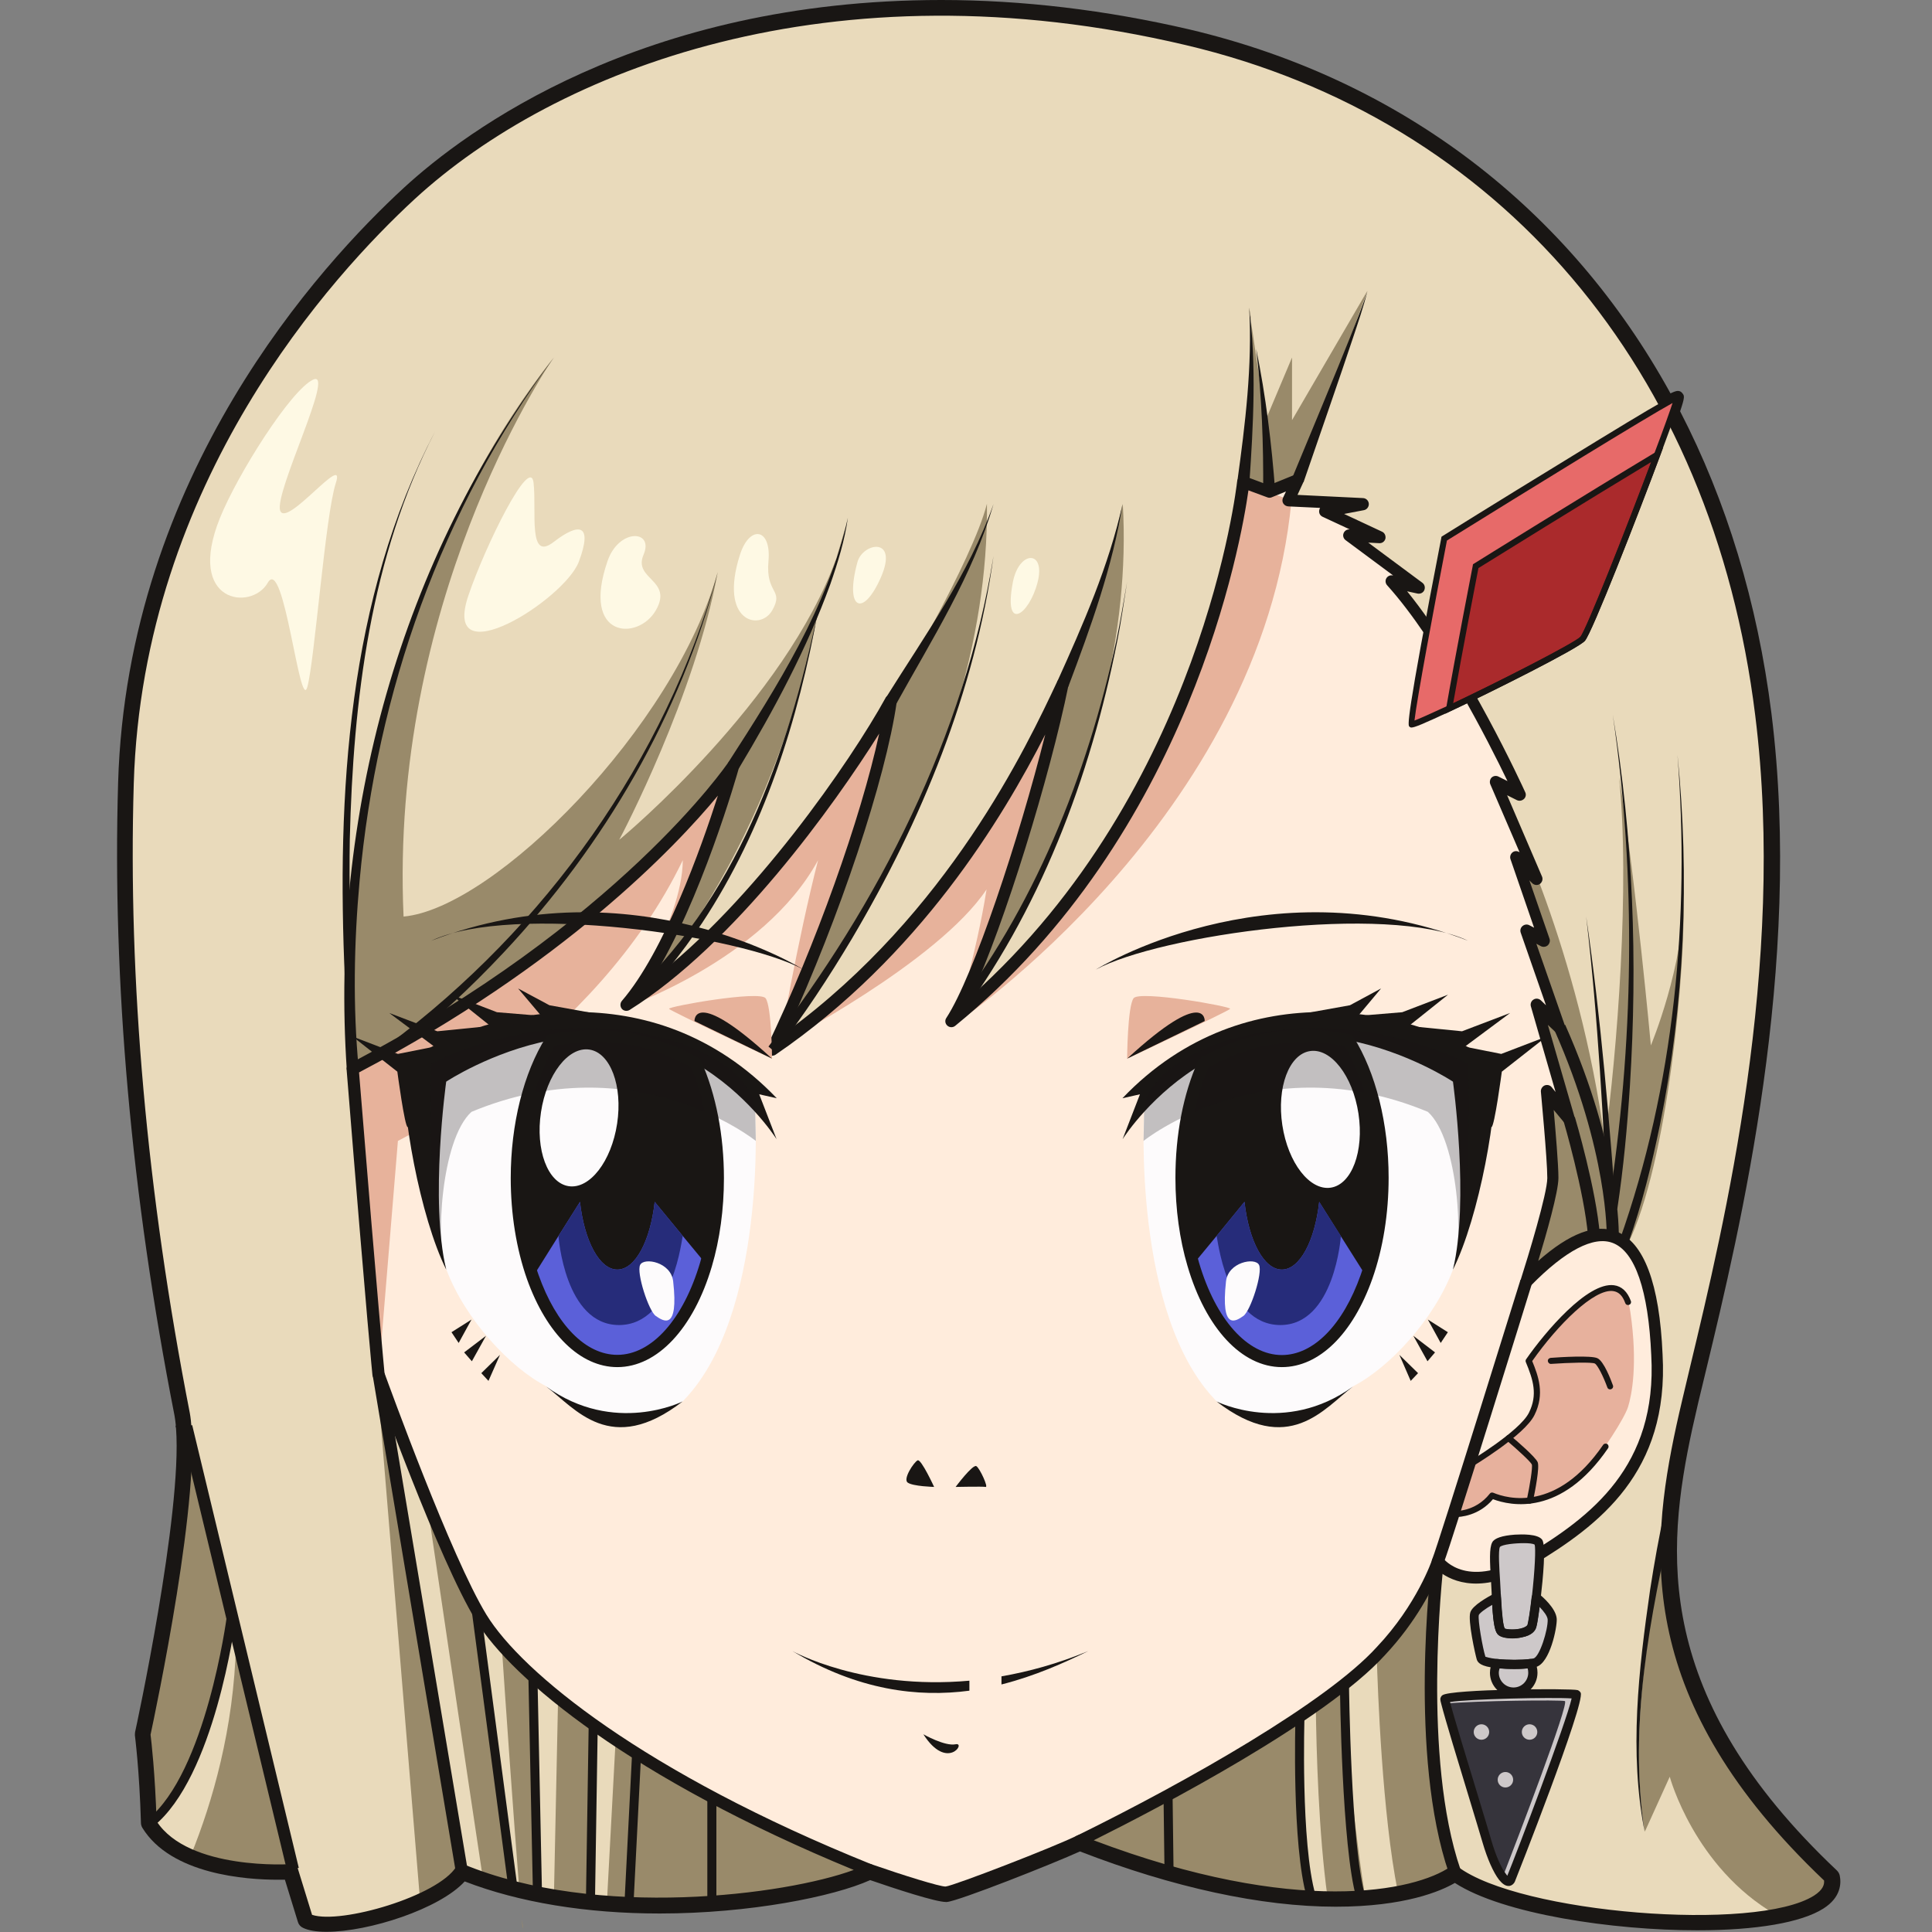 <svg version="1.1" id="Слой_1" xmlns="http://www.w3.org/2000/svg" xmlns:xlink="http://www.w3.org/1999/xlink" x="0px" y="0px"
	 viewBox="0 0 1024 1024" style="enable-background:new 0 0 1024 1024;" xml:space="preserve"><rect x="0" y="0" width="1024" height="1024" fill="#808080" stroke="none"/><style type="text/css">
	.st0{fill:#191614;}
	.st1{fill:#FFECDC;}
	.st2{fill:#E7B29B;}
	.st3{fill:#E9DABB;}
	.st4{fill:#998A6A;}
	.st5{fill:#FDFBFC;}
	.st6{fill:#5B60D9;}
	.st7{fill:#262C7A;}
	.st8{opacity:0.26;fill:#191614;}
	.st9{fill:#E76A69;}
	.st10{fill:#AA2A2C;}
	.st11{fill:#E7B19D;}
	.st12{fill:#CDC8C9;}
	.st13{fill:#36343C;}
	.st14{fill:#FEF9E4;}
</style><g><path class="st0" d="M975.1,994.1c-0.2-1-0.7-1.9-1.5-2.7c-97.6-92.1-90.7-169-76.7-233.9c1.9-8.7,4.4-19.3,7.4-31.5
		c18-74.7,51.4-213.7,34.6-347.9c-7.4-58.9-23.9-112.7-48.4-160.1c2.6-7.6,2.2-8.2,1.4-9.3c-0.3-0.4-1-1.5-2.6-1.5
		c-0.8,0-1.8,0.3-3.9,1.3c-53.7-97.7-142.4-166.3-255-192.9C586.1,5.3,541.8,0,498.9,0C339.4,0,246.6,69.6,214.1,99.5
		C170.2,139.9,67.4,251.6,62.6,414.9c-3.1,105.4,6.9,218.2,29.9,335.4c0.3,1.6,0.5,3.4,0.7,5.3l-0.2,0.1l0.3,1.4
		c3.4,45.2-21.4,159.7-21.7,160.9c-0.1,0.6-0.1,1.2-0.1,1.8c0,0.2,2.4,18.2,3.2,46.4c0,0.9,0.3,1.8,0.7,2.5
		c15.2,24.9,55.3,27.6,71.8,27.6c1.4,0,2.7,0,3.8,0l6.9,22.4c0.4,1.4,1.4,2.5,2.7,3.1c2.9,1.4,7.1,2.1,12.4,2.1
		c22.6,0,60.1-12.2,73.3-26.7c28.7,11.1,64.4,17,103.3,17c47.9,0,92.3-9,111.6-17.7c13.3,4.6,34.7,11.6,40.2,11.6l0.4,0
		c6.1-0.4,56.8-20.5,70.6-26.8c49.3,19.1,96.2,29.3,135.6,29.3c36.6,0,55.7-8.3,63.1-12.6c25.5,16.5,83.6,25.1,128.4,25.1
		c31.5,0,55.2-4.1,66.9-11.5C975.9,1005.6,975.9,998,975.1,994.1z"/><path class="st1" d="M460.9,991.1c0,0,35.6,12.2,40.5,11.9c5-0.3,59.6-21.7,70.6-27.2s172.4-40.5,172.4-40.5L847.8,853
		c0,0,46-95.4,47.9-183.3c2-87.9-40.9-280.4-40.9-280.4L748.1,204.3l-201,18.4L248.5,340.2L141.9,555.3L191,905l209.6,79.4
		L460.9,991.1z"/><path class="st2" d="M200.7,728.5l10.2-123.8c0,0,104.3-51.8,151-148.8c-0.3,33.5-32.3,78.7-32.3,78.7s75.1-25.4,104-78.7
		c-11.1,43.3-20.3,97.5-20.3,97.5s83.7-43.2,109.6-82c-5.3,33.9-16.8,71.4-16.8,71.4s162.5-109.3,178.4-277.4
		c-25.4-9.9-45.8-17.8-45.8-17.8L214,372.8l-63.8,219.1L200.7,728.5z"/><path class="st0" d="M501.3,1006.2c-5.8,0-32.4-9-41.2-12l-60-6.7c-0.3,0-0.5-0.1-0.8-0.2L189.8,908c-1.1-0.4-1.9-1.4-2-2.5
		l-49.1-349.8c-0.1-0.6,0-1.3,0.3-1.9l106.6-215.1c0.3-0.7,1-1.3,1.7-1.6l298.6-117.4c0.3-0.1,0.6-0.2,0.9-0.2l201-18.4
		c1.2-0.1,2.4,0.5,3.1,1.6l106.7,184.9c0.2,0.3,0.3,0.6,0.3,0.9c0.4,1.9,43,193.8,41,281.1c-2,87.6-47.8,183.7-48.3,184.7
		c-0.2,0.4-0.5,0.8-0.9,1.1l-103.3,82.3c-0.4,0.3-0.8,0.5-1.3,0.6c-44.8,9.7-162.8,35.9-171.6,40.3c-10.4,5.2-66.1,27.2-71.9,27.6
		C501.5,1006.2,501.4,1006.2,501.3,1006.2z M401.3,981.2l59.9,6.7c0.2,0,0.5,0.1,0.7,0.2c17,5.9,36.3,11.9,39.3,11.8
		c4.6-0.5,57.8-21.1,69.4-26.9c11-5.5,152.7-36.4,172.4-40.6l102.2-81.4c4-8.5,45.5-98.9,47.3-181.4c1.9-84.4-38.4-268.4-40.7-279.1
		L746.3,207.7l-198.5,18.2l-297,116.8L145.2,555.8l48.7,346.9L401.3,981.2z"/><path class="st3" d="M941.2,1014.8c-47.4,8.5-138.7-1.2-168.6-21.9c-0.5-0.3-1-0.6-1.5-1c-21.8,15.3-90.2,26.6-199-16.1
		c52.4-25.8,131.4-69.2,160-100.7c16.8-17.8,25.4-36,28.6-43.7l0.6-1.6c0.3-0.4,0.4-0.9,0.5-1.2c0.1-0.4,0.3-0.6,0.3-0.8l0.1-0.3
		c0,0,14.6,20.2,49.3-0.8c34.6-21,70.4-48.1,67-108.7c-1.2-27.7-6.1-48.7-15.9-58.1c-11.1-10.6-28.3-6.5-53.5,19.1
		c0,0,14.2-44.4,14.2-54.8c0-10.4-3.5-46-3.5-46l12,14.5l-17.5-60.3l12.4,12l-17.9-51.2l9.7,5.3l-15.2-44.1l11.3,11.2l-21-48.8
		l-0.9-2.2c-0.1-0.1-0.1-0.1-0.1-0.2l1.2,0.5l11.9,6c0,0-34.1-75-68.3-112.9c14.8,3.3,14.8,3.3,14.8,3.3L715,283.9l16.3,0.8
		l-29.1-13.6l20.2-3.8l-38-1.9l-1.5-0.1l5.1-10.8l-15.2,6.2l-13.8-5.2c0,0-17.3,167.5-147,279.1l-0.1,0.2c-2.5,2.1-5.1,4.3-7.7,6.4
		c17.1-26.3,47.7-123,59.1-178.5c-2.2,4.7-4.8,10-7.7,16c-22.1,44.7-65.3,120.4-142.3,174.7c-1.3,1-2.7,1.9-4.1,2.9
		c28.3-58.9,56.4-139.2,63-184.4c0.1-0.2,0.1-0.3,0.1-0.3c-17,31-73.4,115.2-132.8,156.1c-2.4,1.7-4.9,3.3-7.4,4.9
		c31.3-36.3,56.7-126.6,56.7-126.6s-56.8,84.9-201.8,160.6c6,73.1,9.5,114.2,11.5,136.6c1.7,20.3,2.3,25.4,2.3,25.4
		s34.7,96.7,54.4,128.9c19.7,32.2,85.6,85.3,205.4,133.5c0.1,0.1,0.3,0.1,0.4,0.2c-0.2,0.1-0.3,0.2-0.5,0.3
		c-31.3,15.2-140.1,31-215.8-0.3c-3.5,5.8-11.8,11.3-21.9,15.8c-21.1,9.5-50,15-59.8,10.4c-3.8-12.3-5.8-18.8-6.8-22.3l-0.2-0.6
		c-1-3.3-1-3.3-1-3.3s-57.2,4-74.9-25c-0.8-29-3.2-47-3.2-47s22.8-104.4,22.1-154.9c-0.1-5.8-0.4-10.8-1.2-14.8
		c-15.3-78.2-33.8-198.2-29.8-334.4c4-136.2,79-246.6,149.9-311.8C288.5,38,436.7-24.7,629.3,20.8c192.5,45.4,285.2,203.4,304.5,358
		c19.3,154.7-28.2,314.6-41.8,377.7c-3.8,17.6-7.3,36.5-8.1,56.8c-2,52.3,13.6,113.4,86.2,181.9
		C972.1,1005,960.2,1011.4,941.2,1014.8z"/><path class="st4" d="M243.5,992.7c-4,5.2-11.7,10.1-20.9,14.2l-25.1-304.7l0.8,0.8c1.7,20.3,2.3,25.4,2.3,25.4s3.5,9.7,8.9,24.1
		l-2.2-3.1L243.5,992.7z"/><path class="st4" d="M271.8,1000c-5.4-1.4-10.7-2.9-15.9-4.7c-8.2-54.1-23-154.4-29.8-200.4c9,22,18.7,44.5,26.6,58.4l0.1,0.1
		l18,143C270.7,996.5,271.2,997.9,271.8,1000z"/><path class="st4" d="M286.5,1003.3c-3.8-0.7-7.6-1.5-11.3-2.4c-2.8-34.5-7.5-101.8-9.3-129.1c4.2,4.9,9.3,10.1,15.2,15.5
		L286.5,1003.3z"/><path class="st4" d="M315.7,914.9c-1.1,27.3-2.9,69-4,92.1c-6.1-0.6-12.2-1.4-18.1-2.4l2.2-104.7
		C301.8,904.8,308.4,909.8,315.7,914.9z"/><path class="st4" d="M460.5,990.9l-0.1,0.4c-21.6,10.5-79.8,21.2-138.7,16.6l4.6-85.7C359.6,944.4,404.1,968.2,460.5,990.9z"/><path class="st4" d="M692.7,1005.1c-31.9-2-72.2-10.3-120.6-29.3c35-17.2,81.8-42.3,117.5-66.4C687.8,947.8,692,998.1,692.7,1005.1
		z"/><path class="st4" d="M723.5,1005c-6.1,0.5-12.7,0.7-19.9,0.5c-4.7-33.9-5.9-77.6-6.2-101.6c5.2-3.7,10.2-7.4,14.7-10.9
		c1.9,52.6,11.3,111.5,11.3,111.5L723.5,1005z"/><path class="st4" d="M772.5,992.9c-0.5-0.3-1-0.6-1.5-1c-6.3,4.4-16.3,8.4-30.1,10.9c-8.3-41.1-10.7-107.5-11.2-125.4
		c0.8-0.8,1.5-1.6,2.2-2.4c16.8-17.8,25.4-36,28.6-43.7l0.6-1.6l0.5-1.2l0.3-0.8l0.1-0.3C762.1,827.5,752.1,919.4,772.5,992.9z"/><path class="st4" d="M122.8,861.3c-4.5,24.6-16.9,77.2-43.1,103.7c-0.8-28.3-3.1-45.8-3.1-45.8s22.8-104.4,22.1-154.9L122.8,861.3z
		"/><path class="st4" d="M155.7,994.4c-1-3.3-1-3.3-1-3.3s-30.2,2.1-53.5-7.8c11.3-27.9,22.8-67,23.9-112.3L155.7,994.4z"/><path class="st4" d="M724.7,154.2l-40.4,111.1l-1.5-0.1l5.1-10.8l-15.2,6.2l-13.8-5.2c0,0,6-59.4,4.2-84.6l7.7,51.9l14-33.2v33.2
		L724.7,154.2z"/><path class="st4" d="M443.3,295.8c-8.1,26.6-10.9,33.3-10.9,33.3s-17,109.9-93,198.5c-2.4,1.7-4.9,3.3-7.4,4.9
		c31.3-36.3,56.7-126.6,56.7-126.6s-56.8,84.9-201.8,160.6c0,0-18.6-218.1,106.5-376.9c-5.2,7.7-87,130.3-79.5,296.2
		c48.1-4.3,143.9-100.6,166.5-182.6c-11.8,65.1-50.7,139.2-52.2,141.9C331.2,442.8,416.3,371.3,443.3,295.8z"/><path class="st4" d="M793.9,415.2l-0.1,1.5c-0.4-0.9-0.8-1.5-1-1.8c-0.1-0.2-0.1-0.3-0.1-0.3l1.5-2.8L793.9,415.2z"/><path class="st4" d="M862.8,659.3c-0.1,0.3-0.3,0.5-0.4,0.7c-11.1-10.6-28.3-6.5-53.5,19.1c0,0,14.2-44.4,14.2-54.8
		c0-10.4-3.5-46-3.5-46l12,14.5l-17.5-60.3l12.4,12l-17.9-51.2l9.7,5.3l-15.2-44.1l11.3,11.2l-21-48.8l0.1-0.4
		c6.8,13.1,43.4,87.3,57.1,188.1c6.4-45.5,13.5-135.8,7.5-193.1c8.8,54.4,16.9,142.6,16.9,142.6s17.8-42.6,17.2-79.6
		C893.7,512.3,883.8,616.9,862.8,659.3z"/><path class="st4" d="M941.2,1014.8c-43.3-25.1-56.2-73.1-56.2-73.1s0,0-13.2,29.1c-11.5-65.3,12.2-157.6,12.2-157.6
		c-2,52.3,13.6,113.4,86.2,181.9C972.1,1005,960.2,1011.4,941.2,1014.8z"/><path class="st4" d="M448.3,278.9c-1.3,5.6-2.9,11.2-5,16.8C444.8,290.8,446.5,285.3,448.3,278.9z"/><path class="st4" d="M523.1,267c1.6,149.7-105.9,279.6-105.9,279.6s-1.6,2.8-4,6.8c-1.3,1-2.7,1.9-4.1,2.9
		c28.3-58.9,56.4-139.2,63-184.4c0.1-0.2,0.1-0.3,0.1-0.3l1-3C473.2,368.5,515.6,297,523.1,267z"/><path class="st4" d="M512,534.7l-0.1,0.2c-2.5,2.1-5.1,4.3-7.7,6.4c17.1-26.3,47.7-123,59.1-178.5c-2.2,4.7-4.8,10-7.7,16
		c0.1-0.2,0.2-0.4,0.3-0.6c27.7-56.4,39.2-111,39.2-111C603.2,406.3,512,534.7,512,534.7z"/><path class="st0" d="M173,1022.1c-4.8,0-8.8-0.6-11.5-1.9c-0.8-0.4-1.4-1.1-1.7-2l-7.3-23.8c-11.6,0.4-58.8,0.4-75.3-26.6
		c-0.3-0.5-0.5-1-0.5-1.6c-0.8-28.5-3.2-46.4-3.2-46.6c0-0.4,0-0.7,0-1.1c0.3-1.3,28-129.2,20.9-168.5
		C71.5,632.9,61.4,520.2,64.5,415c4.8-162.5,107.1-273.8,150.9-314.1C291.1,31.2,439.8-27.2,630,17.7
		c169,39.9,283.7,174.7,307,360.8c16.7,133.8-16.6,272.6-34.6,347.2c-2.9,12.2-5.5,22.8-7.4,31.5C880.9,822.5,874,900,972.3,992.8
		c0.5,0.4,0.8,1,0.9,1.7c0.9,4.2,0.2,10.4-8,15.6c-32.4,20.6-156.9,11-194.2-14.3c-22.2,13.7-89.5,26.4-200.1-17
		c-1.2-0.5-2-1.6-2-2.8c-0.1-1.3,0.6-2.4,1.8-3c59.6-29.3,132.7-71,159-100c21.4-22.6,29.3-46.2,29.4-46.4c0.4-1.1,1.4-2,2.5-2.2
		c1.2-0.2,2.4,0.3,3.1,1.3c0.5,0.7,13.5,17.4,45-1.7c33.4-20.2,68.8-46.7,65.5-105.7c-1.5-34.4-8.6-55-20.4-59.5
		c-10.1-3.9-25.2,4-43.5,22.7c-1,1.1-2.7,1.3-3.9,0.5c-1.3-0.8-1.8-2.3-1.4-3.7c3.9-12.2,14.1-45.7,14.1-53.9
		c0-10.1-3.4-45.4-3.4-45.8c-0.1-1.4,0.7-2.7,2-3.3c1.3-0.5,2.8-0.2,3.7,0.9l2.1,2.6l-13.1-45.4c-0.4-1.4,0.2-2.9,1.4-3.6
		c1.2-0.8,2.8-0.6,3.9,0.4l2.7,2.6l-13.4-38.5c-0.4-1.2-0.1-2.6,1-3.5s2.5-1,3.6-0.4l2.5,1.3l-12.5-36.3c-0.5-1.4,0.1-3,1.3-3.8
		c1.1-0.7,2.4-0.6,3.5,0.1l-15.5-36c-0.5-1.2-0.2-2.7,0.7-3.6c1-0.9,2.4-1.1,3.6-0.5l4.8,2.4c-9.9-20.6-37-74.1-63.8-103.8
		c-0.9-1-1.1-2.5-0.4-3.7s2.1-1.8,3.4-1.5l0.2,0l-25.2-18.7c-1.1-0.8-1.6-2.3-1.1-3.6c0.5-1.3,1.7-2.2,3.2-2.1l0.1,0l-14.4-6.7
		c-1.3-0.6-2-1.9-1.8-3.3c0.1-0.5,0.2-1,0.5-1.4l-16.9-0.8c-1.1-0.1-2-0.6-2.6-1.5c-0.6-0.9-0.6-2-0.2-3l1.6-3.4l-7.6,3.1
		c-0.7,0.3-1.6,0.3-2.3,0l-10-3.7c-3.8,27.1-30.8,182.2-155.4,283.8c-1.2,1-3,1-4.2-0.1c-1.2-1.1-1.4-2.8-0.5-4.1
		c14.4-22,38.5-94.8,52.4-150.2c-22.7,44.5-66.6,117.5-142.9,169.7c-1.2,0.8-2.8,0.7-3.9-0.2c-1.1-0.9-1.4-2.5-0.8-3.8
		c25.9-53.9,49.9-121.3,59.6-166.2C442,427,389.5,500.3,333.7,535.3c-1.3,0.8-3.1,0.6-4.1-0.6c-1-1.2-1-3,0-4.2
		c22.4-26,42-81,50.9-108.8c-22.6,27.3-82,89.8-190.2,146.7c10.3,126.8,13.2,155.9,13.5,159.4c2.4,6.5,35.3,97.4,54,128
		c18.8,30.7,83.6,83.8,204.3,132.4c1.2,0.5,1.9,1.6,2,2.8c0.1,1.3-0.6,2.4-1.8,3c-29.3,14.7-137.7,32.4-216.6,1
		C233.8,1009.6,195,1022.1,173,1022.1z M165.4,1014.9c15.4,5.1,66.9-10,76.4-25.5c0.8-1.3,2.5-1.9,3.9-1.3
		c70.9,29.3,170.7,16.3,206.8,3C334.9,942.7,271.3,890,252.3,859c-19.7-32.1-53.3-125.5-54.7-129.5c-0.1-0.2-0.1-0.5-0.2-0.7
		c0-0.2-2.6-24.2-13.7-162c-0.1-1.3,0.6-2.5,1.7-3.1C327.9,489.3,385.4,405,386,404.1c0.9-1.3,2.6-1.8,4-1.1
		c1.4,0.7,2.2,2.3,1.7,3.8c-0.9,3.3-20.2,71.2-46.1,112.4c53.7-40.9,105.5-116.1,123.7-149.2c0.7-1.4,2.3-2,3.8-1.5
		c1.5,0.5,2.4,2,2.2,3.5c-5.9,41.2-30.4,114.4-58.1,174.6c85.4-62.7,127.1-151.2,143.1-185.3c0.7-1.5,2.4-2.2,3.9-1.7
		c1.5,0.5,2.5,2.1,2.1,3.7c-9.8,48.2-33.9,126.7-51.5,164.6c122.7-109.6,140.7-271,140.9-272.7c0.1-1,0.7-1.9,1.5-2.4
		c0.8-0.5,1.9-0.6,2.8-0.3l12.6,4.7l14-5.7c1.2-0.5,2.6-0.2,3.5,0.7c0.9,1,1.1,2.4,0.6,3.6l-3,6.5l34.8,1.7c1.6,0.1,2.9,1.4,3,3
		c0.1,1.6-1,3.1-2.6,3.4l-10.5,2l20.1,9.4c1.4,0.6,2.1,2.2,1.8,3.7c-0.4,1.5-1.7,2.5-3.3,2.4l-5.8-0.3l28.7,21.3
		c1.2,0.9,1.6,2.5,1,3.9c-0.6,1.4-2.1,2.1-3.6,1.8l-5.5-1.2c31.8,39.2,61.3,103.6,62.6,106.5c0.6,1.2,0.3,2.7-0.7,3.6
		c-1,0.9-2.4,1.2-3.7,0.6l-5.2-2.6l18.5,43.1c0.6,1.4,0.1,3-1.1,3.9c-1.3,0.9-3,0.7-4.1-0.4l-1.5-1.5l10.7,31c0.4,1.2,0,2.6-1,3.5
		c-1,0.8-2.4,1-3.6,0.4l-2.4-1.3l15.1,43.3c0.5,1.4-0.1,2.9-1.3,3.7c-1.2,0.8-2.9,0.6-3.9-0.4l-3.8-3.6l14.1,48.7
		c0.4,1.5-0.2,3-1.6,3.7c-1.3,0.7-3,0.4-4-0.8l-5.4-6.5c1,11.4,2.5,29.1,2.5,36c0,7.5-6.4,29.8-10.7,44
		c16.7-14.7,30.3-19.8,41.4-15.6c14.6,5.6,22.9,27.6,24.5,65.2c3.5,62.5-33.6,90.4-68.6,111.5c-26.7,16.2-42.8,8.9-49.6,3.7
		c-3.4,8.3-12.2,26.3-29,44.2c-31.6,34.8-119.2,80.6-154.3,98.1c107.3,40.6,170.5,27,189.2,13.9c1.1-0.8,2.7-0.8,3.8,0.1
		c32.7,24.7,157.9,34.9,188.8,15.3c4.8-3.1,5.5-5.9,5.3-8c-99.9-94.8-92.8-174.1-78.3-241c1.9-8.8,4.5-19.4,7.4-31.7
		c17.8-74.2,51-212.2,34.4-344.9C907.7,195.9,794.8,63.1,628.5,23.9C440.8-20.4,294.3,37,219.7,105.6
		C176.6,145.4,75.7,255.1,70.9,415.2c-3.1,104.7,6.9,217,29.7,333.7c7.1,39.6-18.6,160.1-20.8,170.5c0.4,3.3,2.4,20.3,3.2,45.9
		c17,26.2,71,22.8,71.5,22.7c1.5-0.1,2.8,0.8,3.3,2.2L165.4,1014.9z"/><g><path class="st2" d="M597.4,561.1c0,0,53.8-25.2,54.6-26.4c0.8-1.2-48.1-9.9-51.2-5.6C597.6,533.5,597.4,561.1,597.4,561.1z"/><g><path class="st5" d="M606.4,589.4c0,0-6.3,107.8,38.4,153.3c18.8,10.9,55.1,8.6,72.3-7.9c19-9.7,43-35.3,53-61.9
				c10.2-27.4,9.6-108.4,9.6-108.4S667.7,511.1,606.4,589.4z"/><path class="st0" d="M770.1,672.9c8.8-36.5,0-99.6,0-99.6s-23.9-15.9-55.5-22c-13.1-2.5-27.6-3.3-42.3-0.6
				c-13,2.4-24.5,7.2-34.4,12.9c-26.8,15.6-41.7,38.3-42.9,40.2l9.2-23.8c0,0,0,0-9.3,2.1c16.5-17.3,34.5-28.7,52.8-35.9
				c18.2-7.1,36.7-9.9,54.3-9.8c39.3,0.2,73.9,14.8,90.3,27.6C794.5,587.6,784,645.2,770.1,672.9z"/><polygon class="st0" points="693.8,536.7 715.5,532.8 732,523.9 717.5,541.2 			"/><polygon class="st0" points="723.9,538.1 743.2,536.5 767.5,527.2 743.2,546.6 			"/><polygon class="st0" points="751.8,544.3 774.9,546.6 800.4,536.9 774.3,556.3 751.8,549.9 			"/><path class="st0" d="M778.1,555.1l17.6,3.5l24-9.2L796,568c0,0-3.9,29.4-5.5,29.4s-10-28.1-10-28.1L778.1,555.1z"/><path class="st0" d="M597.4,561.1l41.1-19.9C638.6,541.2,639.4,522.5,597.4,561.1z"/><path class="st0" d="M644.8,742.8c0,0,36.2,18.2,72.3-7.9C701.8,746.5,683.1,772.3,644.8,742.8z"/><polygon class="st0" points="741.7,718.1 751.6,727.8 747.7,731.9 			"/><polygon class="st0" points="749.1,708 760.6,716.8 756.6,721.5 			"/><polygon class="st0" points="756.8,699.4 767.4,706.1 763.6,711.8 			"/><path class="st0" d="M580.8,513.9c0,0,90.3-56.6,197.3-15.3C735,478.4,614.3,495.7,580.8,513.9z"/><path class="st0" d="M732.7,624.4c0,19.3-3.1,37.3-8.4,52.4c-9.5,26.8-26,44.6-44.9,44.6c-20.3,0-38-20.7-47-51.3
				c-4-13.6-6.3-29.2-6.3-45.8c0-23,4.4-44.1,11.7-60.7c9.9-5.8,21.4-10.5,34.4-12.9c14.7-2.7,29.2-1.9,42.3,0.6
				C725.7,569.1,732.7,595.2,732.7,624.4z"/><path class="st0" d="M700,624.4c0,4.4-0.3,8.6-0.7,12.6c-2.4,20.7-10.4,35.9-19.8,35.9S662,657.6,659.7,637
				c-0.4-4-0.7-8.3-0.7-12.6c0-26.8,9.2-48.6,20.5-48.6S700,597.6,700,624.4z"/><ellipse transform="matrix(0.989 -0.15 0.15 0.989 -81.187 111.98)" class="st5" cx="699.8" cy="592.8" rx="20.4" ry="36.6"/><path class="st6" d="M724.3,676.8c-9.5,26.8-26,44.6-44.9,44.6c-20.3,0-38-20.7-47-51.3l12.4-15l14.8-18.1
				c2.3,20.7,10.3,35.9,19.8,35.9s17.5-15.2,19.8-35.9l11.4,18.1L724.3,676.8z"/><path class="st7" d="M710.7,655.1c0,0-3.3,47.4-32.3,47.2c-28.9-0.3-33.1-47.2-33.6-47.2l14.8-18.1c2.3,20.7,10.3,35.9,19.8,35.9
				s17.5-15.2,19.8-35.9L710.7,655.1z"/><path class="st5" d="M649.8,679.2c1.1-10.3,15.4-12.9,17.5-8.8c2.1,4.1-4.5,24.5-8.3,27.1C655.1,700.2,646.9,705.8,649.8,679.2z"
				/><path class="st8" d="M606.1,604.7c0,0,64-51.5,150.7-15.4c16.3,14.7,19.3,70.6,13.3,83.6c11.2-39.6,8-109.1,8-109.1
				s-61.1-33.8-131.6-11.1c-42.8,15.5-40.1,36.7-40.1,36.7L606.1,604.7z"/><path class="st0" d="M679.4,724.6c-21.2,0-40.3-20.5-50-53.6c-4.2-14.1-6.4-30.3-6.4-46.7c0-22.9,4.1-44.3,12-62
				c0.3-0.6,0.7-1.1,1.3-1.5c11.2-6.5,23.1-11,35.4-13.3c13.6-2.5,28.2-2.3,43.5,0.6c0.9,0.2,1.6,0.7,2.1,1.4
				c11.9,18.9,18.7,46.2,18.7,74.7c0,19.1-3,37.6-8.6,53.5C717,707.1,699.1,724.6,679.4,724.6z M640.4,565.9
				c-7.1,16.5-11,37.2-11,58.5c0,15.8,2.1,31.3,6.1,44.8c8.9,30.2,25.7,49,43.9,49c16.8,0,32.4-15.9,41.8-42.5
				c5.4-15.2,8.3-32.9,8.3-51.3c0-26.8-6.2-52.2-17-70.1c-14-2.5-27.4-2.6-39.7-0.4C661.6,556,650.7,560,640.4,565.9z"/></g><path class="st2" d="M409.2,561.1c0,0-53.8-25.2-54.6-26.4c-0.8-1.2,48.1-9.9,51.2-5.6C409,533.5,409.2,561.1,409.2,561.1z"/><g><path class="st5" d="M400.3,589.4c0,0,6.3,107.8-38.4,153.3c-18.8,10.9-55.1,8.6-72.3-7.9c-19-9.7-43-35.3-53-61.9
				c-10.2-27.4-9.6-108.4-9.6-108.4S338.9,511.1,400.3,589.4z"/><path class="st0" d="M236.5,672.9c-8.8-36.5,0-99.6,0-99.6s23.9-15.9,55.5-22c13.1-2.5,27.6-3.3,42.3-0.6
				c13,2.4,24.5,7.2,34.4,12.9c26.8,15.6,41.7,38.3,42.9,40.2l-9.2-23.8c0,0,0,0,9.3,2.1c-16.5-17.3-34.5-28.7-52.8-35.9
				c-18.2-7.1-36.7-9.9-54.3-9.8c-39.3,0.2-73.9,14.8-90.3,27.6C212.2,587.6,222.7,645.2,236.5,672.9z"/><polygon class="st0" points="312.8,536.7 291.2,532.8 274.6,523.9 289.2,541.2 			"/><polygon class="st0" points="282.8,538.1 263.4,536.5 239.2,527.2 263.4,546.6 			"/><polygon class="st0" points="254.8,544.3 231.8,546.6 206.3,536.9 232.3,556.3 254.8,549.9 			"/><path class="st0" d="M228.5,555.1l-17.6,3.5l-24-9.2l23.7,18.6c0,0,3.9,29.4,5.5,29.4c1.6,0,10-28.1,10-28.1L228.5,555.1z"/><path class="st0" d="M409.2,561.1l-41.1-19.9C368.1,541.2,367.2,522.5,409.2,561.1z"/><path class="st0" d="M361.8,742.8c0,0-36.2,18.2-72.3-7.9C304.9,746.5,323.6,772.3,361.8,742.8z"/><polygon class="st0" points="265,718.1 255.1,727.8 258.9,731.9 			"/><polygon class="st0" points="257.6,708 246,716.8 250.1,721.5 			"/><polygon class="st0" points="249.9,699.4 239.3,706.1 243.1,711.8 			"/><path class="st0" d="M425.9,513.9c0,0-90.3-56.6-197.3-15.3C271.7,478.4,392.4,495.7,425.9,513.9z"/><path class="st0" d="M273.9,624.4c0,19.3,3.1,37.3,8.4,52.4c9.5,26.8,26,44.6,44.9,44.6c20.3,0,38-20.7,47-51.3
				c4-13.6,6.3-29.2,6.3-45.8c0-23-4.4-44.1-11.7-60.7c-9.9-5.8-21.4-10.5-34.4-12.9c-14.7-2.7-29.2-1.9-42.3,0.6
				C281,569.1,273.9,595.2,273.9,624.4z"/><path class="st0" d="M306.7,624.4c0,4.4,0.3,8.6,0.7,12.6c2.4,20.7,10.4,35.9,19.8,35.9s17.5-15.2,19.8-35.9
				c0.4-4,0.7-8.3,0.7-12.6c0-26.8-9.2-48.6-20.5-48.6S306.7,597.6,306.7,624.4z"/><ellipse transform="matrix(0.15 -0.989 0.989 0.15 -325.387 807.004)" class="st5" cx="306.8" cy="592.8" rx="36.6" ry="20.4"/><path class="st6" d="M282.4,676.8c9.5,26.8,26,44.6,44.9,44.6c20.3,0,38-20.7,47-51.3l-12.4-15L347,637
				c-2.3,20.7-10.3,35.9-19.8,35.9s-17.5-15.2-19.8-35.9L296,655.1L282.4,676.8z"/><path class="st7" d="M296,655.1c0,0,3.3,47.4,32.3,47.2c28.9-0.3,33.1-47.2,33.6-47.2L347,637c-2.3,20.7-10.3,35.9-19.8,35.9
				s-17.5-15.2-19.8-35.9L296,655.1z"/><path class="st5" d="M356.8,679.2c-1.1-10.3-15.4-12.9-17.5-8.8c-2.1,4.1,4.5,24.5,8.3,27.1C351.5,700.2,359.8,705.8,356.8,679.2
				z"/><path class="st8" d="M400.6,604.7c0,0-64-51.5-150.7-15.4c-16.3,14.7-19.3,70.6-13.3,83.6c-11.2-39.6-8-109.1-8-109.1
				s61.1-33.8,131.6-11.1c42.8,15.5,40.1,36.7,40.1,36.7L400.6,604.7z"/><path class="st0" d="M327.2,724.6c-19.6,0-37.5-17.5-47.9-46.7c-5.6-15.9-8.6-34.4-8.6-53.5c0-28.5,6.8-55.8,18.7-74.7
				c0.5-0.8,1.2-1.3,2.1-1.4c15.3-2.9,29.9-3.1,43.5-0.6c12.3,2.3,24.2,6.8,35.4,13.3c0.6,0.3,1,0.9,1.3,1.5c7.8,17.7,12,39.2,12,62
				c0,16.4-2.2,32.5-6.4,46.7C367.6,704.1,348.4,724.6,327.2,724.6z M294.1,554.2c-10.8,17.9-17,43.4-17,70.1
				c0,18.4,2.9,36.2,8.3,51.3c9.4,26.6,25,42.5,41.8,42.5c18.2,0,35-18.8,43.9-49c4-13.6,6.1-29.1,6.1-44.9c0-21.2-3.9-42-11-58.5
				c-10.3-5.9-21.2-9.9-32.4-12C321.5,551.6,308.1,551.7,294.1,554.2z"/></g><path class="st0" d="M495.1,788.1c0,0-6.8-14.8-8.7-14.1c-1.9,0.8-8,9.9-5.3,11.8C483.8,787.8,495.1,788.1,495.1,788.1z"/><path class="st0" d="M506.5,788.1c0,0,9.1-12.2,11-11s6.5,11.4,4.9,11C521,787.8,506.5,788.1,506.5,788.1z"/><path class="st0" d="M530.8,892.8c17.8-4.5,33.3-11.5,46-17.7c-16.2,6.7-31.6,10.9-46,13.4V892.8z"/><path class="st0" d="M513.8,890.8c-56.6,5.1-93.8-15.7-93.8-15.7c34.9,20.9,66.6,24.6,93.8,21V890.8z"/><path class="st0" d="M489.4,919.2c0,0,11.4,6.5,17.1,5.3C512.2,923.3,502,938.9,489.4,919.2z"/></g><path class="st9" d="M889,210.8c0.3,0.4-4.2,13.1-10.6,30.2c-13.7,36.7-36.3,94.1-39.5,97.6c-3.4,3.6-45.1,24.8-70.8,36.9
		c-11.3,5.2-19.5,8.8-19.9,8.4c-1.5-1.4,17.3-98.4,17.3-98.4S888,209.3,889,210.8z"/><path class="st10" d="M878.4,241c-13.7,36.7-36.3,94.1-39.5,97.6c-3.4,3.6-45.1,24.8-70.8,36.9c5.1-29.1,14.1-75.4,14.1-75.4
		S842,262.9,878.4,241z"/><path class="st0" d="M766,378.3l0.5-3c5-28.7,14-75,14.1-75.5l0.1-0.7l0.6-0.4c0.6-0.4,60.3-37.5,96.3-59.1l3.9-2.4l-1.6,4.3
		c-11.6,31.2-36.1,94-39.9,98.2c-4,4.3-49.2,26.9-71.3,37.3L766,378.3z M783.6,301.1c-1.1,5.7-8.7,44.9-13.4,71.7
		c27.9-13.3,64.7-32.2,67.5-35.2c2.7-2.9,22.3-52.1,37.6-92.8C841.1,265.4,789.7,297.3,783.6,301.1z"/><path class="st0" d="M748.1,385.6c-0.6,0-0.8-0.2-1.1-0.5c-0.8-0.7-2.1-2,16.9-99.9l0.1-0.7l0.6-0.4c0,0,30.6-19.1,61.4-37.9
		c62.5-38.4,63.1-38.2,64.3-36.4c0.6,0.9,0.8,1.7-10.4,31.7c-11.6,31.1-36.1,94-39.9,98.2c-4,4.3-49.2,26.9-71.3,37.3
		C753.9,383.9,749.7,385.6,748.1,385.6z M766.9,286.5c-6.7,34.5-16.1,85.2-17.2,95.4c2.2-0.8,7.2-3,17.6-7.8
		c28.2-13.3,67.3-33.4,70.3-36.6c2.8-3,23.7-55.6,39.2-97.1c5.2-13.7,8.3-22.6,9.7-26.8C872.6,221.2,809.9,259.8,766.9,286.5z"/><g><rect x="219.4" y="726.6" transform="matrix(0.986 -0.165 0.165 0.986 -138.732 48.481)" class="st0" width="6.4" height="266.3"/><rect x="259.2" y="851" transform="matrix(0.991 -0.131 0.131 0.991 -118.623 42.069)" class="st0" width="4.8" height="149.6"/><rect x="281.2" y="888.5" transform="matrix(1 -2.097078e-02 2.097078e-02 1 -19.771 6.155)" class="st0" width="4.8" height="114.6"/><rect x="267" y="958.2" transform="matrix(1.562309e-02 -1 1 1.562309e-02 -651.809 1259.178)" class="st0" width="93.3" height="4.8"/><rect x="295.3" y="966.6" transform="matrix(5.078185e-02 -0.999 0.999 5.078185e-02 -649.641 1254.474)" class="st0" width="79.6" height="4.8"/><rect x="374.9" y="952.4" class="st0" width="4.8" height="54.8"/><rect x="123.4" y="753.1" transform="matrix(0.972 -0.234 0.234 0.972 -200.522 53.705)" class="st0" width="6.4" height="241.4"/><path class="st0" d="M81.3,968l-3-3.7c30.9-24.9,41.8-106.7,41.9-107.5l4.8,0.6C124.5,860.8,113.7,941.9,81.3,968z"/><path class="st0" d="M183.8,566.9c-9-133.5,28.2-271.1,110-377.6c-59.9,80.3-94.2,178-103.2,277.5c-3,33.1-3.6,66.6-0.5,99.4
			L183.8,566.9L183.8,566.9z"/><path class="st0" d="M182.8,519.2c-4.4-98.2,1.5-202,47.8-290.5c-34.3,66.4-43.4,142.3-45.2,216.1c-0.4,24.7,0.1,49.5,2.1,74
			C187.6,518.8,182.8,519.2,182.8,519.2L182.8,519.2z"/><path class="st0" d="M386,404.1c26-40.3,52.7-82.4,63.4-129.7c-1.7,12-5.3,23.7-9.3,35.2c-12.5,34.4-29.9,66.7-48.7,98
			C391.3,407.7,386,404.1,386,404.1L386,404.1z"/><path class="st0" d="M469.5,369.9c20.7-33.1,44.1-65.7,57.1-102.8c-11,37.9-32.7,71.8-51.7,106.2
			C474.9,373.2,469.5,369.9,469.5,369.9L469.5,369.9z"/><path class="st11" d="M832.6,695.2c0,0,27.4-28,31.5,0c4.1,28,0.7,44.4-1.2,50.5c-1.9,6-13.4,24-22.1,33.8
			c-8.8,9.7-28.4,22-49.8,13.3c-6.1,7.4-17.5,12.2-19.6,6.7c-2.1-5.5,5.8-18.2,5.8-18.2s2.9-6.8,11.9-11.3c9-4.5,36.2-22,21.2-48.5
			C817.2,712,832.6,695.2,832.6,695.2z"/><path class="st0" d="M560.3,361.4c13.8-30.5,27.4-61.5,34.7-94.3c-5.3,33.4-16.9,65.3-28.8,96.9
			C566.1,364,560.3,361.4,560.3,361.4L560.3,361.4z"/><path class="st0" d="M655.8,255.2c4.2-30.4,8-61.3,6.3-92.1c3.9,30.8,2.2,62,0.1,92.9C662.1,255.9,655.8,255.2,655.8,255.2
			L655.8,255.2z"/><path class="st0" d="M206.4,553.3c82.6-61.7,146.3-150.4,174.1-250C360.8,378.8,320.3,448,267,504.8c-17.8,19-36.8,36.7-57.8,52.5
			C209.1,557.2,206.4,553.3,206.4,553.3L206.4,553.3z"/><path class="st0" d="M330.6,530.6c59.2-52.1,87.4-131.7,103-207.1c-10.4,58-28.7,116.1-61.4,165.6c-11.1,16.5-23.2,32.2-38.8,45.4
			L330.6,530.6L330.6,530.6z"/><path class="st0" d="M407.3,554.7c58.6-75.9,104-164.8,119.3-260.1c-9.9,72-38.2,140.4-75,202.8c-12.4,20.8-25.7,41-40.6,60.3
			C411,557.8,407.3,554.7,407.3,554.7L407.3,554.7z"/><path class="st0" d="M502.4,539.7c45.6-57.8,73.8-128.6,89.3-200.2c2.2-10.3,3.8-20.8,5.7-31.2c-1.7,10.4-3.1,20.9-5.2,31.3
			C577.9,412.1,551,483.5,506,542.8C506,542.8,502.4,539.7,502.4,539.7L502.4,539.7z"/><path class="st0" d="M887,801.4c-12.4,55.2-24,112.9-15.3,169.5c-8.3-42.3-3.2-86,2.9-128.3c2.2-14.2,4.7-28.3,7.8-42.3
			C882.3,800.2,887,801.4,887,801.4L887,801.4z"/><path class="st0" d="M718.9,1005.9c-7.7-26.8-8.7-109.6-8.7-113.1l4.8,0c0,0.9,1,85.7,8.5,111.9L718.9,1005.9z"/><path class="st0" d="M692.7,1005.9c-8.1-28.3-6.1-93.5-6.1-96.3l4.8,0.2c0,0.7-2.1,67.2,5.9,94.8L692.7,1005.9z"/><rect x="616.9" y="951.5" transform="matrix(1 -1.282738e-02 1.282738e-02 1 -12.413 8.024)" class="st0" width="4.8" height="40.4"/><path class="st0" d="M858.4,657.5c29.1-82,37.4-171,30.7-257.5c6.5,65.2,3.8,131.4-9.2,195.7c-4.4,21.5-9.6,42.7-17,63.5
			C862.8,659.3,858.4,657.5,858.4,657.5L858.4,657.5z"/><path class="st0" d="M858,655.5l-6.4-0.2c0-0.4,0.8-45-27.8-109.5l5.8-2.6C858.9,609.2,858,653.7,858,655.5z"/><path class="st0" d="M841.7,655.3c-2-23.8-13-61.2-13.1-61.5l6.1-1.8c0.5,1.6,11.3,38.3,13.3,62.8L841.7,655.3z"/><path class="st0" d="M852.4,649.9c-2.5-54.8-5.3-109.6-11.7-164.1c7.9,54.3,12.4,109.1,16.4,163.9
			C857.2,649.7,852.4,649.9,852.4,649.9L852.4,649.9z"/><path class="st0" d="M852.4,640c13.6-86.2,15-174.7,2.4-261.2c10.9,64.8,13.2,130.9,9.1,196.5c-1.4,21.9-3.4,43.7-6.7,65.5
			L852.4,640L852.4,640z"/><path class="st0" d="M669.5,260.8c0.2-25.2-0.7-50.7-3.7-75.9c5.1,24.9,8.2,50.3,10.1,75.8L669.5,260.8L669.5,260.8z"/><path class="st0" d="M684.9,253.3c6.8-16.4,24.2-58.2,30.5-74.1c3.2-8.3,6.7-16.5,9.4-25c-2.2,8.7-5.1,17.1-7.9,25.5
			c-5.3,16.1-20.3,59.3-26,75.9C690.8,255.6,684.9,253.3,684.9,253.3L684.9,253.3z"/><path class="st0" d="M768,993c-21.5-62.5-9.7-161.6-9.1-165.8c0-0.3,0.1-0.6,0.2-0.8c3.6-8.8,46.3-146.7,46.8-148.1l6.1,1.9
			c-1.7,5.6-42.1,136-46.8,148.2c-0.8,7-11.4,103.4,8.9,162.5L768,993z"/><path class="st0" d="M778.5,778.3c-0.5,0-1.1-0.3-1.4-0.8c-0.5-0.8-0.2-1.7,0.6-2.2c0.3-0.2,27.8-16.6,32.7-26.6
			c4.7-9.5,2.2-17.4-1.7-26.8c-0.2-0.5-0.1-1.1,0.2-1.5c10-14.4,32.5-41,46.5-39.2c4.1,0.5,7.2,3.4,9,8.4c0.3,0.8-0.1,1.7-1,2
			c-0.8,0.3-1.7-0.1-2-1c-1.4-3.9-3.5-5.9-6.4-6.3c-10.1-1.4-29.5,18-42.9,37.1c3.2,7.8,6.8,17.4,1.2,28.6
			c-5.3,10.8-32.8,27.2-33.9,27.9C779.1,778.2,778.8,778.3,778.5,778.3z"/><path class="st0" d="M771.1,804.1c-0.5,0-0.8,0-0.9,0c-0.9-0.1-1.5-0.8-1.5-1.7c0.1-0.9,0.8-1.5,1.7-1.5c0.4,0,11.4,0.7,19.2-9.2
			c0.4-0.6,1.2-0.8,1.9-0.5c7.4,3.1,33.6,10.5,58.2-25.4c0.5-0.7,1.5-0.9,2.2-0.4c0.7,0.5,0.9,1.5,0.4,2.2
			c-24.9,36.4-51.7,30.5-61,27C783.9,803.4,774.1,804.1,771.1,804.1z"/><path class="st0" d="M853.4,736.4c-0.7,0-1.3-0.4-1.5-1.1c-2-5.5-5.1-11.8-6.6-12.6c-1.6-0.8-13.3-0.5-23.2,0.2
			c-0.8,0.1-1.6-0.6-1.7-1.5c-0.1-0.9,0.6-1.6,1.5-1.7c5-0.4,21.6-1.4,24.8,0.2c3.4,1.6,7.1,11.4,8.2,14.4c0.3,0.8-0.1,1.7-1,2
			C853.7,736.4,853.5,736.4,853.4,736.4z"/><path class="st0" d="M810.7,797c-0.1,0-0.2,0-0.3,0c-0.9-0.2-1.4-1-1.2-1.9c1.7-7.9,3.2-17.4,2.7-18.9c-0.6-1.4-7.4-7.7-13.3-12.7
			c-0.7-0.6-0.8-1.6-0.2-2.3c0.6-0.7,1.6-0.7,2.3-0.2c3.1,2.6,13.2,11.3,14.3,14c1.1,2.7-1.4,15.4-2.5,20.7
			C812.1,796.5,811.5,797,810.7,797z"/></g><path class="st12" d="M814.1,846.8c-0.8,7-1.7,13.1-2.2,15c-1.5,5.1-14.6,4.9-16.3,2.8c-1.5-1.9-2.1-10.6-2.5-17.8
		c-0.1-1-0.1-2-0.1-2.9c-0.4-9-1.7-22.1,0-25.3c1.7-3.3,20.3-4.2,22.4-1.2C816.6,819.4,815.5,834.6,814.1,846.8z"/><path class="st12" d="M822.6,858.3c0.2,4.9-3.9,21.5-9.2,23c-0.6,0.2-1.3,0.3-2.3,0.4c-4.3,0.6-11.9,0.6-17.9,0
		c-4.4-0.4-7.9-1.4-8.4-2.9c-1.2-3.9-4.4-20.3-3.4-23.5c1-3.2,11.5-8.6,11.5-8.6c0.4,7.2,1,15.9,2.5,17.8c1.7,2.1,14.8,2.3,16.3-2.8
		c0.6-1.9,1.5-7.9,2.2-15C814.1,846.8,822.4,853.4,822.6,858.3z"/><path class="st12" d="M812.5,886.6c0,5.6-4.5,10.2-10.2,10.2c-5.6,0-10.2-4.5-10.2-10.2c0-1.8,0.4-3.5,1.3-4.9
		c6,0.6,13.6,0.6,17.9,0C812,883.1,812.5,884.8,812.5,886.6z"/><path class="st0" d="M801.6,868.4c-3.2,0-6.6-0.6-7.9-2.3c-1.6-1.9-2.4-6.8-3-19.2l-0.1-2.8c-0.1-1.8-0.2-3.7-0.3-5.6
		c-0.7-11.1-1-18,0.6-21c1.1-2.2,5.2-3.6,12-4.1c3.6-0.2,12.2-0.5,14.5,2.7c2.1,3.1,0.4,20.7-0.8,30.9c-0.6,5.5-1.6,12.9-2.3,15.4
		c-0.5,1.9-2.3,4.4-7.6,5.4C805.2,868.2,803.4,868.4,801.6,868.4z M807.7,817.9c-4.9,0-11.4,0.7-12.7,2c-1,1.8-0.3,12.1,0.1,18.3
		c0.1,2,0.2,3.9,0.3,5.6c0,0.4,0,0.9,0.1,1.5l0.1,1.4c0.5,9.7,1.2,15.3,2,16.5c0.8,0.5,6.2,1,9.9-0.4c1.2-0.5,2-1,2.2-1.6
		c0.4-1.5,1.3-6.6,2.2-14.6c0,0,0,0,0,0c1.7-15,2.1-26.1,1.5-27.9C812.5,818.1,810.3,817.9,807.7,817.9z"/><path class="st0" d="M802.7,884.6c-3.3,0-6.7-0.2-9.6-0.5c-8.3-0.8-9.9-2.9-10.4-4.6c-0.8-2.7-4.8-20.6-3.4-24.9
		c1.1-3.7,9.3-8.2,12.7-10c0.7-0.4,1.6-0.3,2.3,0.1c0.7,0.4,1.2,1.1,1.2,2c0.5,9.7,1.2,15.2,2,16.4c0.8,0.5,6.2,1,9.9-0.4
		c1.2-0.5,2-1,2.2-1.6c0.4-1.5,1.3-6.6,2.2-14.6c0.1-0.9,0.7-1.6,1.5-2c0.8-0.3,1.7-0.2,2.4,0.3c1.5,1.2,9.1,7.6,9.4,13.3
		c0,0,0,0,0,0c0.2,4.6-3.6,23.3-10.9,25.4c-0.6,0.2-1.5,0.4-2.6,0.5C809.2,884.4,806,884.6,802.7,884.6z M787.3,878.1
		c0.2,0,2,0.8,6.3,1.2c5.5,0.6,12.9,0.6,17.3,0c0.8-0.1,1.4-0.2,1.9-0.3c3.3-0.9,7.7-15.3,7.5-20.6c-0.1-1.8-2.1-4.4-4.3-6.7
		c-0.6,4.4-1.2,8.9-1.8,10.7c-0.5,1.9-2.3,4.4-7.6,5.4c-3.9,0.8-10.8,0.8-12.9-1.8c-1.4-1.7-2.2-5.8-2.8-15.4
		c-3.7,2.1-6.7,4.4-7.1,5.4C783.2,858.4,785.8,873.4,787.3,878.1C787.3,878.1,787.3,878.1,787.3,878.1z"/><path class="st0" d="M802.3,899.2c-7,0-12.6-5.6-12.6-12.6c0-2.2,0.6-4.3,1.6-6.1c0.5-0.8,1.3-1.3,2.3-1.2c5.5,0.6,12.9,0.6,17.3,0
		c0.9-0.1,1.9,0.3,2.4,1.2c1.1,1.8,1.6,3.9,1.6,6.1C814.9,893.5,809.2,899.2,802.3,899.2z M794.8,884.3c-0.2,0.7-0.4,1.5-0.4,2.3
		c0,4.3,3.5,7.8,7.8,7.8c4.3,0,7.8-3.5,7.8-7.8c0-0.8-0.1-1.6-0.3-2.3C805.5,884.7,799.7,884.7,794.8,884.3z"/><path class="st12" d="M800.7,996.3c-0.7,1.5-2.2,1.1-4.2-1.5c-2.4-3.1-5.6-9.5-8.3-18.9c-4.3-14.5-18.9-61.8-21.8-73
		c-0.3-1.3-0.5-2-0.5-2.3c0-2.6,66.7-3.5,69.7-2.6C838.6,898.9,802.2,992.8,800.7,996.3z"/><path class="st13" d="M796.5,994.8c-2.4-3.1-5.6-9.5-8.3-18.9c-4.3-14.5-18.9-61.8-21.8-73c16.9-1.5,60.5-2,63-1.3
		C832,902.4,804.3,974.7,796.5,994.8z"/><circle class="st12" cx="785.2" cy="918" r="4.1"/><circle class="st12" cx="810.7" cy="918" r="4.1"/><circle class="st12" cx="797.9" cy="943.3" r="4.1"/><path class="st0" d="M799.5,999.6c-1.6,0-3.2-1.1-5-3.3c-3-3.9-6.2-11.1-8.7-19.7c-1.4-4.8-4-13.3-6.9-22.9
		c-5.8-19-13-42.7-14.9-50.2c-0.5-1.8-0.6-2.4-0.6-2.9c0-0.8,0.5-1.7,1.1-2.1c4.5-3.3,68.6-3.7,71.7-2.7c0.6,0.2,1.3,0.8,1.6,1.4
		c2.5,5.5-34.5,99.2-34.9,100.1c0,0,0,0,0,0c-0.6,1.3-1.7,2.1-2.9,2.3C799.8,999.6,799.7,999.6,799.5,999.6z M768.6,902.1
		c0,0.1,0,0.1,0,0.2c1.9,7.4,9.1,31,14.9,50c2.9,9.6,5.5,18.1,6.9,23c2.3,8,5.3,14.8,7.9,18.1c0.2,0.3,0.5,0.6,0.6,0.8
		c4.9-11.9,31.3-81.4,34.1-94C822.9,899.5,778.1,900.5,768.6,902.1z"/><path class="st4" d="M663.1,170.4L662,163C662.5,164.9,662.9,167.4,663.1,170.4z"/><path class="st4" d="M277.1,1022.1c-0.1,0-0.3-1.7-0.6-4.7C277.1,1019.8,277.3,1021.5,277.1,1022.1z"/><path class="st14" d="M116.6,274.5c9.2-22.9,37.5-67.8,49.4-73.3c12-5.5-20.7,59.8-17.5,69.4c3.2,9.6,35.1-31.7,29.5-14.6
		s-11.2,93.8-15.1,108.1c-4,14.2-12.4-70.4-21-55.2C133.3,324,98.3,319.8,116.6,274.5z"/><path class="st14" d="M248.3,315.5c8.9-26.2,32.8-74.7,34.5-59.6c1.7,15.1-3.1,42,10.6,31.4c13.7-10.6,20.9-9.6,13.4,10.4
		C299.3,317.8,233.4,359.3,248.3,315.5z"/><path class="st14" d="M322,297.4c6-17.5,24.8-16.7,19.1-3.4c-5.7,13.2,15.9,13.2,6.5,29.5S307.8,338.6,322,297.4z"/><path class="st14" d="M392.2,294c5.1-15.9,16.7-14.2,15.1,3.4s8.4,14.8,2,26.1C402.8,334.8,380.8,329.6,392.2,294z"/><path class="st14" d="M454.5,297.8c2.9-10.2,21.9-13.6,12.4,8.2C457.4,327.7,447.5,323.1,454.5,297.8z"/><path class="st14" d="M536.8,308.8c3.2-17.3,17.7-17.5,13.1,0C545.3,326.3,531.8,335.2,536.8,308.8z"/></g></svg>
